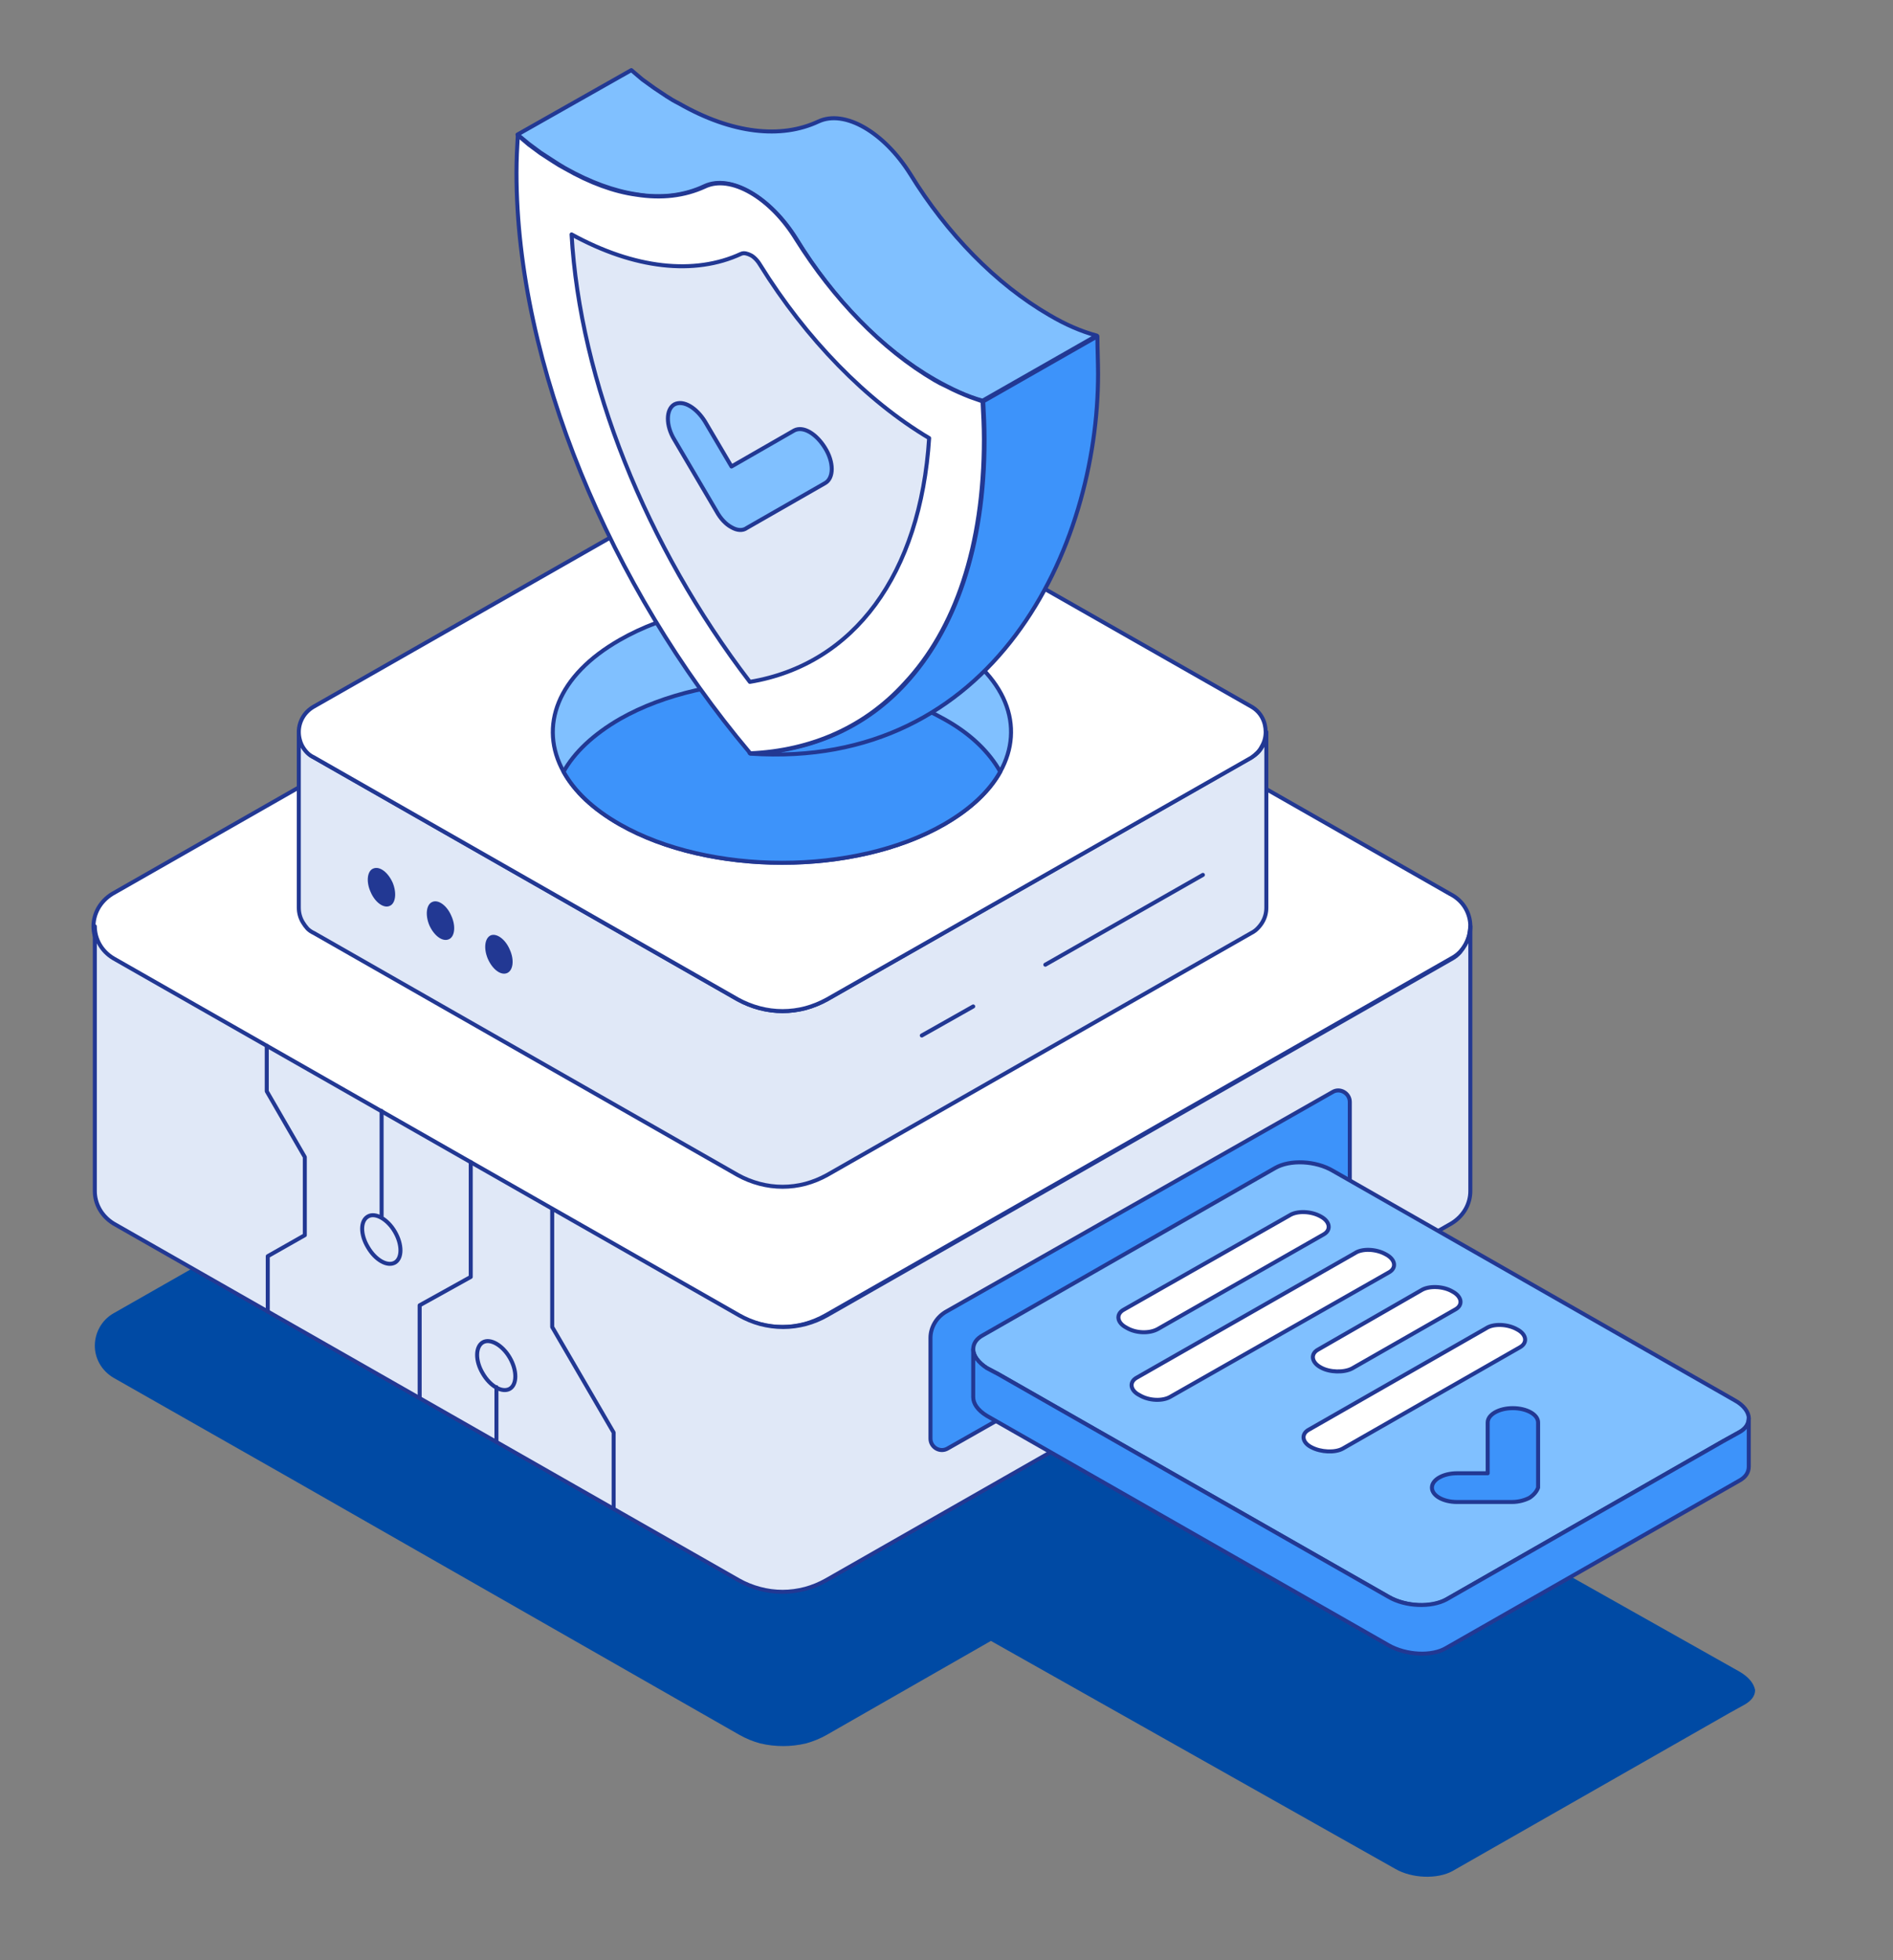 <svg xmlns="http://www.w3.org/2000/svg" viewBox="0 0 567 587" width="567" height="587"><rect x="0" y="0" width="567" height="587" fill="#808080" stroke="none"/><defs><clipPath id="cp1"><path d="m0 0h567v587h-567z"></path></clipPath></defs><style>.a{fill:#004aa4}.b{fill:#fff;stroke:#223893;stroke-linecap:round;stroke-linejoin:round;stroke-width:1.2}.c{fill:#e0e8f7;stroke:#223893;stroke-linecap:round;stroke-linejoin:round;stroke-width:1.2}.d{fill:none;stroke:#223893;stroke-linecap:round;stroke-linejoin:round;stroke-width:1.2}.e{fill:#223893}.f{fill:#80c0ff;stroke:#223893;stroke-linecap:round;stroke-linejoin:round;stroke-width:1.2}.g{fill:#3d93fa;stroke:#223893;stroke-linecap:round;stroke-linejoin:round;stroke-width:1.2}</style><g clip-path="url(#cp1)"><path class="a" d="m521.2 500.7l-121.1-68.2 34.8-19.9c3.8-2 5.6-5.9 5.6-9.6 0-3.7-1.8-7.5-5.6-9.7l-187.2-106.8q-3-1.7-6.3-2.6-3.4-0.9-6.8-0.9-3.5 0-6.9 0.9-3.3 0.9-6.3 2.6l-187.4 106.8c-3.7 2.1-5.6 6-5.6 9.7 0 3.7 1.9 7.4 5.6 9.6l52.6 29.9 134.8 77q3 1.7 6.3 2.6 3.4 0.8 6.9 0.8 3.4 0 6.8-0.8 3.3-0.9 6.3-2.6l49.1-28.1 121 68.2c5.1 3 12.8 3.2 17.3 0.7l82.9-47.3 4.7-2.6c2-1.2 3-2.6 3-4.3-0.4-1.9-1.7-3.7-4.5-5.4z"></path><path class="b" d="m440.4 277.4c0 3.7-1.9 7.6-5.7 9.6l-52.6 30-134.8 76.9q-3 1.7-6.3 2.6-3.4 0.9-6.8 0.9-3.5 0-6.8-0.9-3.4-0.9-6.4-2.6l-134.7-76.9-52.7-30c-3.7-2-5.6-5.9-5.6-9.6 0-3.7 1.9-7.4 5.6-9.7l187.2-106.8q3-1.7 6.4-2.6 3.3-0.9 6.8-0.9 3.4 0 6.8 0.9 3.3 0.9 6.3 2.6l187.2 106.8c4.2 2.1 6.1 6 6.1 9.7z"></path><path class="c" d="m379.3 219.2v52.6q0 1.2-0.3 2.3-0.3 1.1-0.9 2.1-0.6 1-1.5 1.9-0.8 0.8-1.8 1.3l-127.1 72.5q-3.1 1.7-6.4 2.6-3.4 0.9-6.9 0.9-3.5 0-6.9-0.9-3.4-0.9-6.5-2.6l-127-72.5q-1.1-0.5-1.9-1.3-0.8-0.9-1.4-1.9-0.6-1-0.9-2.1-0.3-1.1-0.3-2.3v-52.6c0 3 1.5 6 4.5 7.6l127 72.5q3.1 1.7 6.5 2.6 3.4 0.9 6.9 0.9 3.5 0 6.9-0.9 3.3-0.9 6.4-2.6l127.1-72.5c3-1.6 4.3-4.6 4.5-7.6z"></path><path class="b" d="m379.1 219.2q0 1.2-0.3 2.3-0.3 1.1-0.9 2.1-0.5 1-1.3 1.8-0.9 0.9-1.8 1.5l-127.1 72.4q-3.1 1.7-6.4 2.6-3.4 0.9-6.9 0.9-3.5 0-6.9-0.9-3.4-0.9-6.5-2.6l-127-72.5q-1.1-0.5-1.9-1.3-0.8-0.8-1.4-1.8-0.6-1-0.9-2.2-0.3-1.1-0.3-2.3c0-2.9 1.5-5.9 4.5-7.6l127-72.4q3.1-1.7 6.5-2.6 3.4-0.9 6.9-0.9 3.5 0 6.9 0.9 3.3 0.9 6.4 2.6l127.1 72.4c3 1.7 4.3 4.7 4.3 7.6z"></path><path class="d" d="m313.1 288.9l47.2-26.9m-84.2 48.1l15.4-8.7"></path><path class="e" d="m116.7 271.3c1.8-0.7 2.2-3.9 0.9-7-1.4-3.1-3.9-5-5.8-4.2-1.8 0.7-2.2 3.9-0.8 7 1.3 3.1 3.9 5 5.7 4.2zm17.7 10c1.8-0.7 2.2-3.9 0.8-7-1.3-3.1-3.9-5-5.7-4.2-1.8 0.7-2.2 3.9-0.9 7 1.4 3.1 3.9 5 5.8 4.2zm17.5 10.1c1.8-0.8 2.2-3.9 0.8-7-1.3-3.1-3.9-5-5.7-4.3-1.8 0.8-2.2 3.9-0.9 7 1.4 3.2 3.9 5.1 5.8 4.3z"></path><path class="f" d="m299.6 231.1c-3.2 5.8-8.9 11.2-16.9 15.8-26.7 15.3-70.1 15.3-97 0-8.1-4.6-13.7-10-16.9-15.8-7.5-13.5-1.9-28.8 16.9-39.5 26.7-15.3 70.1-15.3 97 0 18.9 10.7 24.4 26 16.9 39.5z"></path><path class="g" d="m299.6 231.1c-3.2 5.8-8.9 11.2-16.9 15.8-26.7 15.3-70.1 15.3-97 0-8.1-4.6-13.7-10-16.9-15.8 3.2-5.7 8.8-11.1 16.9-15.8 26.7-15.2 70.1-15.2 97 0 8.2 4.5 13.7 10.1 16.9 15.8z"></path><path class="f" d="m328.5 100.5l-34.2 19.5c-4.7-1.3-9.4-3.5-14.3-6.3-15.9-9.1-30.6-24.3-41.5-42.2-7.9-12.6-19.7-19.3-27.4-15.8-5.9 2.8-12.8 3.8-20.5 2.5-6.6-1-13.8-3.6-21.3-7.8q-1.9-1.1-3.7-2.3-1.9-1.2-3.7-2.4-1.7-1.3-3.5-2.6-1.7-1.4-3.4-2.8l34.1-19.3q1.6 1.4 3.3 2.8 1.8 1.3 3.6 2.6 1.8 1.2 3.6 2.4 1.8 1.2 3.8 2.2c15.9 9.1 30.6 10.6 41.7 5.4 7.9-3.7 19.7 3.2 27.6 15.8 10.9 17.7 25.6 32.9 41.7 42.2q7.1 4.2 14.1 6.1z"></path><path class="g" d="m328.9 112c0 52.1-31.2 118.6-104.1 113.7 18.6-0.9 34.6-8.1 46.4-21 14.8-16.1 23.7-40.8 23.7-73 0-3.9-0.2-7.6-0.4-11.5l34.2-19.5c0 3.7 0.2 7.6 0.2 11.3z"></path><path class="b" d="m294.7 131.5c0 32.2-8.7 57.1-23.7 73.1-11.8 13-27.8 20.2-46.4 21 0 0-0.2-0.2-0.2-0.4-41.5-49.3-69.7-115.8-69.7-173.5 0-3.9 0.2-7.7 0.4-11.2q1.6 1.4 3.3 2.8 1.8 1.3 3.5 2.6 1.8 1.2 3.7 2.4 1.8 1.2 3.7 2.2c7.5 4.3 14.7 6.9 21.3 7.8 7.5 1.2 14.4 0.4 20.5-2.4 7.7-3.7 19.7 3.2 27.4 15.8 11.1 17.7 25.6 32.9 41.5 42.2q1.7 1 3.5 1.8 1.7 0.9 3.5 1.7 1.8 0.8 3.6 1.5 1.9 0.7 3.7 1.3c0.2 3.7 0.4 7.6 0.4 11.3z"></path><path class="c" d="m224.6 204.2c-31.2-40.7-50.9-90.3-53.4-134 18.8 10.3 36.8 12.3 50.8 5.8 0.9-0.4 2 0 2.8 0.4 0.7 0.3 1.9 1.3 2.8 2.8 13.9 22.4 31.9 40.8 50.7 52-2.6 40.8-22.5 67.8-53.7 73z"></path><path class="f" d="m219.1 157.9c-1.7-0.9-3.3-2.6-4.5-4.8l-12.6-21.4c-2.6-4.2-2.6-9.1 0-10.6 2.7-1.4 6.6 1 9.2 5.2l7.9 13.4 18.8-10.8c2.7-1.4 6.6 1 9.2 5.2 2.7 4.3 2.7 9.1 0 10.6l-23.4 13.4c-1.2 0.9-2.9 0.8-4.6-0.2z"></path><path class="c" d="m440.4 277.4v79.3c0 3.7-1.9 7.4-5.7 9.7l-187.2 106.8q-3 1.7-6.3 2.6-3.4 0.9-6.8 0.9-3.5 0-6.8-0.9-3.4-0.9-6.4-2.6l-187.2-106.8c-3.7-2.3-5.6-6-5.6-9.7v-79.3c0 3.7 1.9 7.4 5.6 9.6l52.6 30 134.8 76.9q3 1.7 6.3 2.6 3.4 0.9 6.9 0.9 3.4 0 6.8-0.9 3.3-0.9 6.3-2.6l134.8-76.9 52.6-30q1.2-0.7 2.2-1.8 0.9-1.1 1.6-2.3 0.7-1.3 1.1-2.7 0.3-1.4 0.4-2.8z"></path><path class="d" d="m141 348v34.4l-15.3 8.5v27.7m39.7-56.5v35.3l18.4 31.6v22.8m-35.1-20v-16.4m-34.4-50.7v-32m-34.1 60.1v-16.6l11.1-6.3v-23.4l-11.4-19.7v-13.6m72.8 102.7c2.2-1.3 2.2-5.5 0-9.3-2.2-3.8-5.9-5.9-8.1-4.6-2.2 1.3-2.3 5.5 0 9.3 2.2 3.8 5.8 5.9 8.1 4.6zm-34.4-37.8c2.2-1.3 2.2-5.4 0-9.2-2.2-3.8-5.9-5.9-8.1-4.6-2.3 1.3-2.3 5.4 0 9.2 2.2 3.8 5.8 5.9 8.1 4.6z"></path><path class="g" d="m399.8 367.9l-116 65.9c-2.3 1.3-5.1-0.4-5.1-3v-30.1c0-3.1 1.7-6.1 4.5-7.8l116-65.9c2.2-1.3 5.1 0.4 5.1 3v30.2c0 3.2-1.7 6.2-4.5 7.7z"></path><path class="f" d="m523.8 424.7c0 1.7-0.9 3.2-3 4.3l-4.7 2.6-82.9 47.4c-4.3 2.6-12 2.2-17.3-0.8l-116.9-66.7-3.4-1.8c-2.8-1.7-4.1-3.8-4.1-5.6 0-1.7 0.9-3.2 3-4.3l87.4-50c4.5-2.6 12.2-2.2 17.3 0.8l120.3 68.7c2.8 1.5 4.3 3.6 4.3 5.4z"></path><path class="b" d="m346.8 398l49.6-28.3c2.4-1.3 2-3.9-0.8-5.4-2.8-1.6-7.1-1.8-9.4-0.3l-49.6 28.2c-2.4 1.3-2.1 3.9 0.8 5.4 2.8 1.7 6.9 1.8 9.4 0.4zm3.9 20.2l65.2-37.1c2.5-1.3 2.1-3.9-0.7-5.4-2.9-1.7-7.2-1.9-9.4-0.4l-65.2 37.2c-2.5 1.3-2.1 3.9 0.7 5.3 2.8 1.7 7 1.9 9.4 0.4zm54.3-8.4l30.8-17.6c2.5-1.3 2.1-3.9-0.7-5.4-2.8-1.7-7.2-1.8-9.4-0.4l-30.8 17.7c-2.5 1.3-2.1 3.9 0.7 5.4 2.6 1.5 7 1.6 9.4 0.3zm-2.8 24l53-30.3c2.4-1.3 2.1-3.9-0.8-5.4-2.8-1.6-7.1-1.8-9.3-0.3l-53 30.3c-2.5 1.3-2.1 3.9 0.7 5.3 2.8 1.5 7.1 1.7 9.4 0.4z"></path><path class="g" d="m458.2 448.5c-1.3 0.7-3.2 1.3-5.3 1.3h-16.5c-4.1 0-7.5-1.9-7.5-4.3 0-2.4 3.4-4.3 7.5-4.3h9.2v-15.2c0-2.4 3.4-4.3 7.5-4.3 4.2 0 7.6 1.9 7.6 4.3v19.5c-0.4 1.1-1.2 2.1-2.5 3z"></path><path class="g" d="m523.8 424.7v14.5c0 1.7-0.9 3.2-3 4.3l-87.6 50c-4.3 2.6-12 2.2-17.3-0.8l-120.3-68.7c-2.8-1.7-4.1-3.7-4.1-5.6v-14.3c0 1.8 1.5 3.9 4.1 5.6l3.4 1.8 116.9 66.7c5.1 3 12.8 3.2 17.3 0.8l82.9-47.4 4.7-2.6c2.1-1.1 3-2.6 3-4.3z"></path></g></svg>